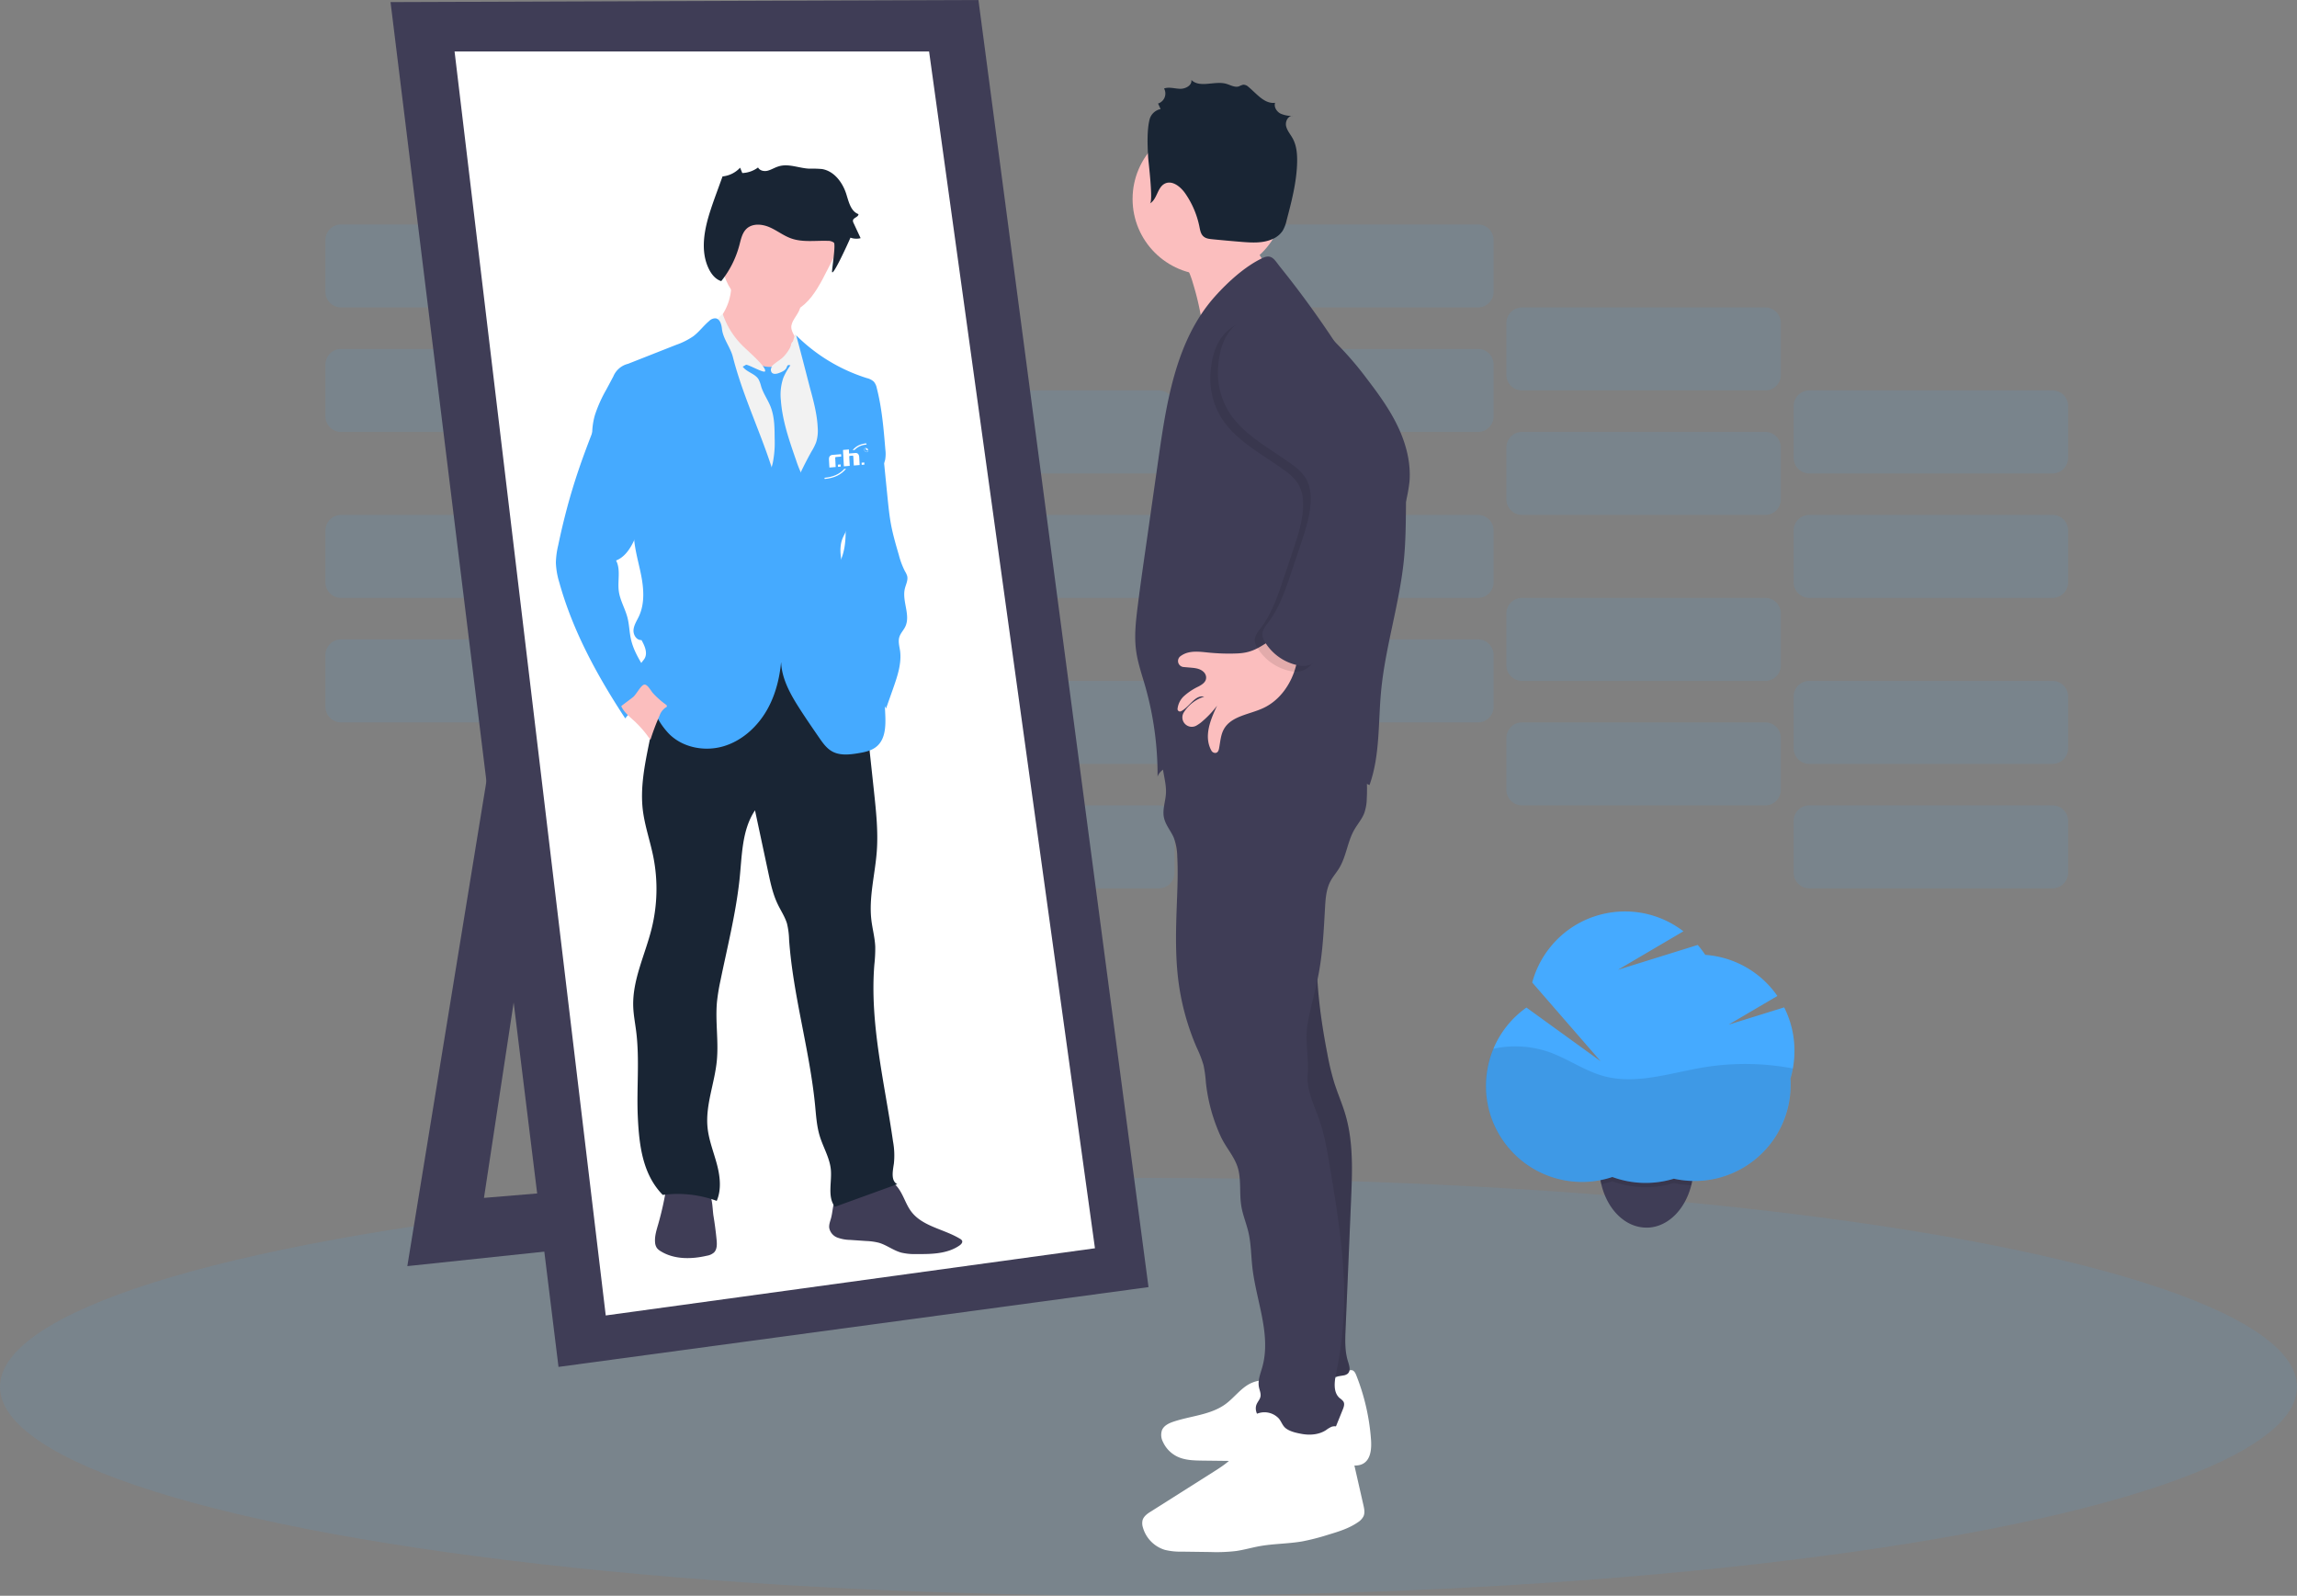 <svg xmlns="http://www.w3.org/2000/svg" width="1094" height="760" xml:space="preserve"><rect width="100%" height="100%" fill="#808080" stroke="none"/><path opacity=".1" fill="#45AAFF" d="M162.43 304.52H278.3a7.43 7.43 0 0 1 7.43 7.431v24.66a7.43 7.43 0 0 1-7.43 7.43H162.43a7.43 7.43 0 0 1-7.43-7.43v-24.66a7.43 7.43 0 0 1 7.43-7.431zM299.24 344.05h115.87a7.43 7.43 0 0 1 7.43 7.431v24.659a7.43 7.43 0 0 1-7.43 7.431H299.24a7.43 7.43 0 0 1-7.43-7.431v-24.66a7.43 7.43 0 0 1 7.43-7.43zM436.06 383.57h115.87a7.43 7.43 0 0 1 7.431 7.43v24.66a7.43 7.43 0 0 1-7.431 7.43H436.06a7.43 7.43 0 0 1-7.43-7.43V391a7.43 7.43 0 0 1 7.43-7.43zM162.43 245.24H278.3a7.43 7.43 0 0 1 7.43 7.43v24.66a7.43 7.43 0 0 1-7.43 7.43H162.43a7.43 7.43 0 0 1-7.43-7.43v-24.66a7.43 7.43 0 0 1 7.43-7.43zM299.24 284.76h115.87a7.43 7.43 0 0 1 7.43 7.43v24.66a7.43 7.43 0 0 1-7.43 7.431H299.24a7.43 7.43 0 0 1-7.43-7.431v-24.66a7.43 7.43 0 0 1 7.43-7.43zM436.06 324.29h115.87a7.43 7.43 0 0 1 7.431 7.43v24.66a7.43 7.43 0 0 1-7.431 7.43H436.06a7.43 7.43 0 0 1-7.43-7.43v-24.66a7.43 7.43 0 0 1 7.43-7.43zM588.07 304.52h115.87a7.43 7.43 0 0 1 7.43 7.431v24.66a7.43 7.43 0 0 1-7.43 7.43H588.07a7.43 7.43 0 0 1-7.431-7.43v-24.66a7.432 7.432 0 0 1 7.431-7.431zM724.88 344.05h115.87a7.43 7.43 0 0 1 7.43 7.431v24.659a7.43 7.43 0 0 1-7.43 7.431H724.88a7.43 7.43 0 0 1-7.43-7.431v-24.66a7.43 7.43 0 0 1 7.43-7.43zM861.7 383.57h115.87A7.43 7.43 0 0 1 985 391v24.66a7.43 7.43 0 0 1-7.43 7.43H861.7a7.43 7.43 0 0 1-7.431-7.43V391a7.431 7.431 0 0 1 7.431-7.43zM588.07 245.24h115.87a7.43 7.43 0 0 1 7.43 7.43v24.66a7.43 7.43 0 0 1-7.43 7.43H588.07a7.43 7.43 0 0 1-7.431-7.43v-24.66a7.431 7.431 0 0 1 7.431-7.43zM724.88 284.76h115.87a7.43 7.43 0 0 1 7.43 7.43v24.66a7.43 7.43 0 0 1-7.43 7.431H724.88a7.43 7.43 0 0 1-7.43-7.431v-24.66a7.43 7.43 0 0 1 7.43-7.43zM861.7 324.29h115.87a7.43 7.43 0 0 1 7.43 7.43v24.66a7.43 7.43 0 0 1-7.43 7.43H861.7a7.43 7.43 0 0 1-7.431-7.43v-24.66a7.431 7.431 0 0 1 7.431-7.43zM162.43 166.19H278.3a7.43 7.43 0 0 1 7.43 7.43v24.66a7.43 7.43 0 0 1-7.43 7.43H162.43a7.43 7.43 0 0 1-7.43-7.43v-24.66a7.43 7.43 0 0 1 7.43-7.43zM299.24 205.71h115.87a7.43 7.43 0 0 1 7.43 7.43v24.66a7.43 7.43 0 0 1-7.43 7.43H299.24a7.43 7.43 0 0 1-7.43-7.43v-24.66a7.43 7.43 0 0 1 7.43-7.43zM436.06 245.24h115.87a7.43 7.43 0 0 1 7.431 7.43v24.66a7.43 7.43 0 0 1-7.431 7.43H436.06a7.43 7.43 0 0 1-7.43-7.43v-24.66a7.43 7.43 0 0 1 7.43-7.43zM162.43 106.9H278.3a7.43 7.43 0 0 1 7.43 7.43v24.66a7.43 7.43 0 0 1-7.43 7.43H162.43a7.43 7.43 0 0 1-7.43-7.43v-24.66a7.43 7.43 0 0 1 7.43-7.43zM299.24 146.43h115.87a7.43 7.43 0 0 1 7.43 7.43v24.66a7.43 7.43 0 0 1-7.43 7.43H299.24a7.43 7.43 0 0 1-7.43-7.43v-24.66a7.43 7.43 0 0 1 7.43-7.43zM436.06 185.95h115.87a7.43 7.43 0 0 1 7.431 7.43v24.66a7.43 7.43 0 0 1-7.431 7.43H436.06a7.43 7.43 0 0 1-7.43-7.43v-24.66a7.43 7.43 0 0 1 7.43-7.43zM588.07 166.19h115.87a7.43 7.43 0 0 1 7.43 7.43v24.66a7.43 7.43 0 0 1-7.43 7.43H588.07a7.43 7.43 0 0 1-7.431-7.43v-24.66a7.432 7.432 0 0 1 7.431-7.43zM724.88 205.71h115.87a7.43 7.43 0 0 1 7.43 7.43v24.66a7.43 7.43 0 0 1-7.43 7.43H724.88a7.43 7.43 0 0 1-7.43-7.43v-24.66a7.43 7.43 0 0 1 7.43-7.43zM861.7 245.24h115.87a7.43 7.43 0 0 1 7.43 7.43v24.66a7.43 7.43 0 0 1-7.43 7.43H861.7a7.43 7.43 0 0 1-7.431-7.43v-24.66a7.431 7.431 0 0 1 7.431-7.43zM588.07 106.9h115.87a7.43 7.43 0 0 1 7.43 7.43v24.66a7.43 7.43 0 0 1-7.43 7.43H588.07a7.43 7.43 0 0 1-7.431-7.43v-24.66a7.432 7.432 0 0 1 7.431-7.43zM724.88 146.43h115.87a7.43 7.43 0 0 1 7.43 7.43v24.66a7.43 7.43 0 0 1-7.43 7.43H724.88a7.43 7.43 0 0 1-7.43-7.43v-24.66a7.43 7.43 0 0 1 7.43-7.43zM861.7 185.95h115.87a7.43 7.43 0 0 1 7.43 7.43v24.66a7.43 7.43 0 0 1-7.43 7.43H861.7a7.43 7.43 0 0 1-7.431-7.43v-24.66a7.431 7.431 0 0 1 7.431-7.43z"/><ellipse opacity=".1" fill="#45AAFF" cx="547" cy="660.5" rx="547" ry="99.5"/><path fill="#3F3D56" d="m240 321-46 282 208-22-9-24-162.5 13.5 38-250z"/><path fill="#3F3D56" d="m186 1 280-1 81 613-281 38z"/><path fill="#FFF" d="M216.5 24.5h226l79 570-233 32z"/><path fill="#3F3D56" d="M429.64 568.86c1.42 2.72 2.48 5.659 4.33 8.109 5.4 7.22 15.65 8.351 23.34 13.061.385.195.702.502.91.88.351.83-.43 1.7-1.18 2.22-5.83 4.09-13.48 4.18-20.61 4.13a27.486 27.486 0 0 1-7.13-.68c-3.77-1-7-3.63-10.72-4.7a28.491 28.491 0 0 0-5.89-.83l-7.81-.53a18.385 18.385 0 0 1-6.09-1.13 6.157 6.157 0 0 1-3.84-4.55c-.22-1.66.49-3.27.91-4.89 1-3.841.69-8.48 3.68-11.101a11.36 11.36 0 0 1 4.15-2 132.465 132.465 0 0 1 16.61-4.42c4.63-.909 7.29 2.491 9.34 6.431zM341.3 590.49c.2 2.13.26 4.569-1.28 6.06a6.827 6.827 0 0 1-3.35 1.5c-7.39 1.72-15.63 1.84-22.06-2.18a6.099 6.099 0 0 1-1.74-1.49 5.433 5.433 0 0 1-.88-2.75c-.23-2.83.64-5.62 1.43-8.35a146.352 146.352 0 0 0 4.25-19.75c.08-.55 18.87 3 20.12 4.859 1.57 2.301 1.58 7.82 2 10.561a171.645 171.645 0 0 1 1.51 11.54z"/><path fill="#192534" d="m411.24 330.27 5 46.49c1 9.5 2.05 19.05 1.36 28.58-.8 11-3.88 22-2.58 32.9.51 4.24 1.67 8.399 1.84 12.67a68.97 68.97 0 0 1-.43 8.5c-2.26 28.21 4.89 56.2 8.89 84.21.643 3.455.784 6.984.42 10.479-.521 3.551-1.561 8.21 1.6 9.891l-29.68 10.76c-3.79-4.75-1.28-12.14-2-18.17-.66-5.43-3.64-10.271-5.23-15.5-1.44-4.7-1.74-9.65-2.21-14.53-2.59-26.569-10.54-52.45-12.4-79.08a36.018 36.018 0 0 0-1-7.63c-1-3.31-3-6.2-4.46-9.31-2.24-4.67-3.34-9.79-4.42-14.851l-6.35-29.75c-6.42 9.561-6.16 22-7.43 33.46-1.78 16-5.76 31.73-9 47.53a94.352 94.352 0 0 0-1.69 10.3c-.84 9.271.83 18.63-.06 27.891-1 10.729-5.51 21.199-4.42 31.93.6 5.939 2.88 11.56 4.42 17.32s2.3 12.079-.05 17.569a53.995 53.995 0 0 0-25.71-2.84c-9.53-9.75-11.22-23.35-11.87-37-.65-13.65.92-27.32-.78-40.84-.5-4-1.28-7.9-1.41-11.891-.42-12.789 5.73-24.76 8.79-37.189a78.69 78.69 0 0 0 .77-34.15c-1.5-7.47-4.08-14.72-5-22.29-1.25-10.609.87-21.3 3-31.779 1.43-7.07 2.85-14.141 4.47-21.17 1.74-7.551 3.81-15.261 8.46-21.44 7.44-9.89 20.65-14.28 33-13.32 12.35.96 23.88 6.58 34.08 13.58a128.469 128.469 0 0 1 22.08 18.67z"/><path fill="#FBBEBE" d="M378.06 152.25a8.616 8.616 0 0 0-1.15 2.94c-.25 2.05 1 3.93 2 5.72a31.14 31.14 0 0 1 2.93 7.3 11.99 11.99 0 0 1 .43 4.87 11.748 11.748 0 0 1-1.3 3.5c-1.93 3.72-4.79 7.16-8.68 8.71a15.294 15.294 0 0 1-9.39.38 28.54 28.54 0 0 1-8.59-4.08 26.091 26.091 0 0 1-5.88-5.1 35.242 35.242 0 0 1-4.06-7c-2.08-4.35-4.19-9-3.81-13.77.02-.433.101-.86.24-1.27a6.842 6.842 0 0 1 1.34-2 26.102 26.102 0 0 0 6.12-18.15l14.57 3.31c3.21.73 6.42 1.46 9.59 2.37 2.6.75 6.6 1.79 8.29 4.11 1.69 2.32-1.5 6.04-2.65 8.16z"/><path fill="#FBBEBE" d="M370.26 96.81c14.625 0 34.685 10.712 26.48 26.48-6.75 12.973-11.855 26.48-26.48 26.48-14.624 0-26.48-11.855-26.48-26.48s11.856-26.48 26.48-26.48z"/><path fill="#F2F2F2" d="M366 176.71c1.12-2.45 3.54-4 5.75-5.54s4.45-3.51 4.88-6.18a4.42 4.42 0 0 1 .44-1.74c.85-1.28 2.87-.64 4.08.3 2.94 2.29 4.94 5.54 6.89 8.71a74.48 74.48 0 0 1 6.45 12.19c2.81 7.41 3.15 15.5 3.46 23.41.28 7.2.55 14.51-1.2 21.49-1.1 4.42-3 8.71-3.11 13.26-.33 16.53-6.07 32.33-6.47 48.86-.03 4.78.21 9.557.72 14.31l.94 10.729a713.092 713.092 0 0 1-43.5-3.83c-.42-4.939-1.83-9.729-3.12-14.51a314.93 314.93 0 0 1-10.11-59.74c-.77-10.72-1.56-21.4-2.75-32.08-1.07-9.71-3.17-19.48-1.91-29.17a40.282 40.282 0 0 1 4.1-12.62 8.319 8.319 0 0 1 3.2-3.83 8.645 8.645 0 0 1 2.26-.73 41.985 41.985 0 0 1 6.88-.81 4.763 4.763 0 0 1 1.68.16 5.274 5.274 0 0 1 2.29 2.22A41.517 41.517 0 0 0 366 176.71z"/><path fill="#45AAFF" d="M353.72 174.59c1.86 2.66 5.8 3.29 7.52 6a15.782 15.782 0 0 1 1.31 3.57c1.05 3.35 3.17 6.26 4.46 9.53 1.86 4.7 1.91 9.9 1.93 14.95a49.461 49.461 0 0 1-.92 12c-.6 2.47-1.58 4.82-2.3 7.26a35.492 35.492 0 0 0-1.34 12.8c0 .932.249 1.846.72 2.65a5.745 5.745 0 0 0 2.56 1.74c2.93 1.29 6 2.61 9.2 2.31a3.367 3.367 0 0 0 1.83-.61c.371-.338.676-.741.9-1.19l2-3.38c1.81-3.09 3.7-6.55 3-10.08a19.96 19.96 0 0 0-2.27-5.17 60.783 60.783 0 0 1-3.26-8.07c-3.19-9.17-6.42-18.47-7.14-28.15a24.75 24.75 0 0 1 1.2-10.92c.939-2.157 2.12-4.2 3.52-6.09a2.608 2.608 0 0 0-2.81-.95c-1.006.311-1.98.716-2.91 1.21-2.94 1.24-6.2.79-9.17-.06-1.16-.34-3-1.5-4.2-1.42-.41.05-3.76 2.19-3.83 2.07z"/><path fill="#F2F2F2" d="M377.13 174.48c-.6-.48-1.53-.92-2.06-.36a2.325 2.325 0 0 0-.38.81c-.52 1.4-2.05 2.09-3.44 2.63s-2.89.84-3.73-.19a2.26 2.26 0 0 1 .13-2.67 8.14 8.14 0 0 1 2.19-1.85 21.381 21.381 0 0 0 8.72-13.72 6.519 6.519 0 0 1 2.39 4.13c.33 1.59.37 3.23.7 4.82.49 2.28 1.58 4.41 1.83 6.72.13 1.23 0 2.47 0 3.7.045 1.203.186 2.4.42 3.58-2.34-2.48-3.99-5.39-6.77-7.6zM356.89 167.69c-1-.95-2-1.85-3-2.82a38.898 38.898 0 0 1-9.67-15.35c-1.28 1-2.69 2.32-2.72 4a6.132 6.132 0 0 0 1.32 3.25 50.67 50.67 0 0 1 7.33 19.61 5.841 5.841 0 0 1 5.05-2.69c1.58 0 8.67 4.2 9.18 3.14.75-1.66-6.29-8.01-7.49-9.14z"/><path fill="#45AAFF" d="M379.22 159.73a83 83 0 0 0 33.58 20.33 7.534 7.534 0 0 1 3.39 1.72 6.93 6.93 0 0 1 1.41 3.1c2.44 9.54 3.26 19.41 4.07 29.22a16.262 16.262 0 0 1-.1 4.88c-.59 2.62-2.45 4.74-4.28 6.71-5.74 6.15-12.29 12.58-13.26 20.94a33.372 33.372 0 0 1-.57 4.8c-.5 1.86-1.61 3.5-2.29 5.31-3.34 8.91 4.21 19.7-.39 28a50.525 50.525 0 0 1 5.06 15.26 19.868 19.868 0 0 0 1.37 5.88c1.37 2.86 4.19 4.68 6.41 7 6.77 6.94 7.6 17.561 8 27.25.25 5.46.17 11.73-4 15.311-2.41 2.09-5.7 2.77-8.85 3.29-4.19.699-8.75 1.199-12.46-.87-2.66-1.48-4.47-4.07-6.2-6.57-3.28-4.771-6.57-9.53-9.68-14.42-4.92-7.71-9.56-16.521-8.14-25.561-.4 9.25-2.35 18.57-6.89 26.631-4.54 8.06-11.85 14.79-20.72 17.449-8.87 2.66-19.24.78-25.85-5.699a34.942 34.942 0 0 1-5.51-7.431 72.51 72.51 0 0 1-8.14-20.71c-.43-1.89-.75-4 .2-5.689.45-.801 1.14-1.431 1.61-2.221 1.58-2.689.06-6.08-1.47-8.819-2.33.22-4-2.521-3.79-4.86s1.61-4.37 2.6-6.5c2.9-6.28 2.26-13.59.86-20.36s-3.49-13.5-3.33-20.41c.17-7.31-5.09-13.89-9.1-20-2.24-3.44-4.85-6.64-6.8-10.25a33.07 33.07 0 0 1-2.62-24.76 64.886 64.886 0 0 1 5.48-12.22l3.3-6.19c1.246-3 3.845-5.228 7-6l22.83-9a34.35 34.35 0 0 0 8.24-4.12c2.79-2.1 4.87-5 7.53-7.24a4.218 4.218 0 0 1 3-1.31c2.14.19 2.9 2.89 3.12 5 .5 4.72 4 8.72 5.19 13.31 6.44 25.35 20.07 48.73 23.81 74.61 4.2-10.09 8.4-20.2 13.78-29.7a24.634 24.634 0 0 0 2.13-4.31c.646-2.167.886-4.435.71-6.69-.27-6.51-2-12.87-3.71-19.16-2.22-8.561-4.22-16.451-6.53-24.931z"/><path fill="#45AAFF" d="M422.73 237.19c.439 4.26.869 8.53 1.659 12.74.92 4.87 2.32 9.63 3.71 14.39a37.49 37.49 0 0 0 2.9 7.73 9.937 9.937 0 0 1 1.07 2.29c.489 2-.63 4-1.11 6-1.44 6 2.88 12.67.16 18.2-.82 1.68-2.25 3.07-2.79 4.87-.63 2.07 0 4.28.33 6.42.85 6-1.2 12.1-3.22 17.87l-3.44 9.74c-3.14-5.841-6.31-11.74-10.65-16.75-1.55-1.801-3.24-3.471-4.67-5.37a37.675 37.675 0 0 1-5-9.74 84.435 84.435 0 0 1-5.17-25.72 17.599 17.599 0 0 1 .85-7.4 39.389 39.389 0 0 1 2.22-4c2.68-4.83 3.23-10.55 3.18-16.07-.05-5.52-.64-11.06 0-16.55a37.869 37.869 0 0 1 4-13.13 18.637 18.637 0 0 1 5.43-6.77 9.781 9.781 0 0 1 6-1.95c3.27.19 2.52 3 2.8 5.71l1.741 17.49zM275.64 223.58c-2.04 6-3.88 12.053-5.52 18.16-1.6 6-3.03 12.033-4.29 18.1a38.785 38.785 0 0 0-1.08 8.14 36.424 36.424 0 0 0 1.63 9.41c6.44 23.209 18.18 44.62 31.4 64.75a58.26 58.26 0 0 1 13.3-12.14 2.85 2.85 0 0 0 1-1 2.708 2.708 0 0 0-.32-2.34c-3.65-7.48-9.43-14.07-11.25-22.2-.76-3.38-.79-6.9-1.65-10.26-1.11-4.35-3.59-8.33-4.16-12.79-.61-4.86 1-10.16-1.28-14.47 4.65-1.81 7.34-6.6 9.31-11.19a61.296 61.296 0 0 0 4.48-14.71 44.263 44.263 0 0 0-5.41-28.15 44.985 44.985 0 0 0-9.05-11.36c-1.19-1.07-4-4.14-5.73-4.11-2.31.05-3.05 3.79-3.71 5.47-2.67 6.86-5.31 13.73-7.67 20.69z"/><path fill="#FBBEBE" d="M317.06 335.51c.3.221.64.521.56.88-.08.36-.37.45-.63.601a7.758 7.758 0 0 0-2.88 3.899 108.856 108.856 0 0 0-4.34 11.49 50.32 50.32 0 0 0-7.84-9.149c-2.28-2.101-4.83-4.091-6.05-6.931 0-.08 5.24-3.95 5.72-4.37 1.47-1.31 3.32-4.939 4.84-5.739 1.72-.9 3.36 2.63 4.67 4.05a39.733 39.733 0 0 0 5.95 5.269z"/><path fill="#192534" d="M396.277 129.397c-.07-1.31 1.863-13.007.863-13.857a4.73 4.73 0 0 0-3-.83c-5.83-.19-11.86.79-17.36-1.17-3.62-1.29-6.71-3.77-10.24-5.31s-8.05-1.95-10.9.64c-2.16 2-2.75 5.07-3.5 7.9a46.316 46.316 0 0 1-8.63 17.12c-2.71-.84-4.65-3.26-5.9-5.8-4.25-8.66-2.16-19 .86-28.18 1-3.08 2.11-6.13 3.22-9.17l2.44-6.72a13.116 13.116 0 0 0 8.36-4.16l1.05 2.55a13.3 13.3 0 0 0 7.5-2.65c.84 1.58 3 2 4.75 1.49s3.26-1.49 5-2c4.65-1.5 9.61.81 14.49 1.07 2.065-.05 4.131.01 6.19.18 5.76.93 9.83 6.35 11.59 11.91 1.17 3.7 2.14 8.25 5.79 9.56.08 1.4-2.4 1.67-2.61 3-.025.443.079.884.3 1.27l3.35 7.19a8.324 8.324 0 0 1-4.84-.24c-1.51 3.55-8.623 18.917-8.773 16.207z"/><path fill="#FBBEBE" d="M568.14 134.8a131.19 131.19 0 0 1 4 16.73c.721 4.24 1.141 8.95-1.29 12.49 9.261-13.93 18.931-28.28 33-37.27a30.135 30.135 0 0 1-7.85-23.24c.08-.84-11.55 3.55-12.44 4.05-4.079 2.27-7.819 5.09-11.8 7.52-2.06 1.25-10.64 4.21-10.72 6 0 1.15 3.41 4.67 4.05 5.88a45.642 45.642 0 0 1 3.05 7.84z"/><path fill="#FFF" d="M611.17 660.18a15.501 15.501 0 0 0-15.84-1.199c-4.53 2.34-7.58 6.77-11.7 9.77-7.08 5.14-16.43 5.55-24.72 8.33-2.2.74-4.54 1.84-5.47 4a7.099 7.099 0 0 0 .409 5.57 14.412 14.412 0 0 0 6.86 7.069c3.72 1.78 8 1.86 12.12 1.91l35.8.42c11 .13 22.07.26 33 1.63 2.55.32 5.31.67 7.56-.58 3.66-2 4.08-7.06 3.801-11.229a103.099 103.099 0 0 0-7-30.8c-.431-1.09-1-2.33-2.21-2.53a3.595 3.595 0 0 0-2.38.76c-10.101 6-22.891 9.391-33.631 4.59"/><path fill="#3F3D56" d="M629.09 431.78c-4 23.229-1.39 47.1 3.11 70.229a122.35 122.35 0 0 0 3.27 13.641c1.61 5.1 3.78 10 5.29 15.13 3.84 13 3.3 26.899 2.73 40.47L640.87 633c-.22 5.18-.42 10.48 1.14 15.42.63 2 1.4 4.5-.189 5.85a4.455 4.455 0 0 1-2.11.811 32.663 32.663 0 0 1-21-3.15L618 589.55c-.22-19.229-.45-38.54-3.41-57.53-2.35-15.1-6.43-30-6.7-45.279-.279-16 3.641-31.79 7.641-47.3.859-3.32 4-5.75 6.58-8a8.064 8.064 0 0 1 3.2-1.94c1.199-.331 3.039 1.269 3.779 2.279z"/><path opacity=".1" d="M629.09 431.78c-4 23.229-1.39 47.1 3.11 70.229a122.35 122.35 0 0 0 3.27 13.641c1.61 5.1 3.78 10 5.29 15.13 3.84 13 3.3 26.899 2.73 40.47L640.87 633c-.22 5.18-.42 10.48 1.14 15.42.63 2 1.4 4.5-.189 5.85a4.455 4.455 0 0 1-2.11.811 32.663 32.663 0 0 1-21-3.15L618 589.55c-.22-19.229-.45-38.54-3.41-57.53-2.35-15.1-6.43-30-6.7-45.279-.279-16 3.641-31.79 7.641-47.3.859-3.32 4-5.75 6.58-8a8.064 8.064 0 0 1 3.2-1.94c1.199-.331 3.039 1.269 3.779 2.279z"/><path fill="#3F3D56" d="M554 359.18c-1.48 6.09 1.66 12.4 1.31 18.66-.199 3.79-1.689 7.57-1 11.29.69 3.72 3.351 6.521 4.771 9.93a26.973 26.973 0 0 1 1.62 8.881c.41 7.479.08 15-.2 22.449-.47 12.5-.82 25.07.83 37.46a117.168 117.168 0 0 0 8.67 31.15 53.963 53.963 0 0 1 3.23 8.39c.552 2.686.92 5.405 1.1 8.141a82.681 82.681 0 0 0 7.07 25.71c2.55 5.57 7 10 8.409 15.91 1.341 5.659.44 11.63 1.41 17.359.71 4.25 2.44 8.271 3.4 12.471 1.25 5.43 1.22 11.06 1.85 16.6 1.8 16 9.07 32 4.73 47.52-.87 3.12-2.221 6.29-1.61 9.471.3 1.56 1.061 3.1.72 4.649-.279 1.32-1.3 2.34-1.819 3.59-1 2.341.06 5.12 1.84 6.931a19.665 19.665 0 0 0 6.5 3.84c7.37 3.15 15 6.35 23 6.28a6.174 6.174 0 0 0 2.83-.521c1.439-.75 2.149-2.38 2.76-3.88l4.1-10.14c.5-1.23 1-2.67.311-3.811a7.094 7.094 0 0 0-1.72-1.6c-3.311-2.79-2.561-8-1.681-12.19a177.969 177.969 0 0 0 3.721-32.7c.439-21.92-3.171-43.71-6.771-65.34-1.25-7.51-2.51-15.069-5-22.27s-6.16-14.13-5.56-21.61c.64-8.08-1.461-16.55 0-24.52 1.46-7.971 3.77-15.771 5.26-23.73 1.93-10.33 2.41-20.859 3-31.34.25-4.28.57-8.7 2.57-12.5 1.17-2.22 2.869-4.12 4.18-6.27 3.38-5.591 3.92-12.521 7.149-18.2 1.53-2.69 3.641-5.061 4.761-7.94a22.21 22.21 0 0 0 1.22-7.06 84.04 84.04 0 0 0-1-18.05 117.455 117.455 0 0 0-55-12.761c-7.31.12-14.7.86-21.56 3.391-6.541 2.43-12.501 5.84-19.401 6.36z"/><path fill="#FFF" d="M595 676c-2.94 3.66-2.74 8.89-4.62 13.2-2.28 5.229-7.36 8.58-12.18 11.63l-30 19c-1.641 1-3.4 2.229-4 4.09a6.571 6.571 0 0 0 .149 3.59 15.581 15.581 0 0 0 10.48 10.641c2.655.632 5.382.911 8.11.83l13.489.18c4.109.16 8.226 0 12.311-.48 3.74-.539 7.38-1.609 11.1-2.289 6.771-1.23 13.73-1.12 20.51-2.311a108.453 108.453 0 0 0 12.28-3.17c4.9-1.47 9.89-3 14.09-5.91a7.306 7.306 0 0 0 2.71-2.92c.71-1.65.32-3.54-.08-5.29l-6.439-28.3a16.868 16.868 0 0 0-2.521-6.61c-1.43-1.899-4-3.159-6.229-2.35-.92.419-1.789.942-2.59 1.56-3.301 2.17-7.53 2.53-11.431 1.851-2.52-.45-5.85-1.141-7.88-2.811-1.54-1.27-2-3.239-3.31-4.68A9.39 9.39 0 0 0 595 676z"/><circle fill="#FBBEBE" cx="575.55" cy="94.77" r="36.13"/><path fill="#192534" d="M547.68 96.89c3.46-1.94 3.46-7.53 7-9.39s7.561 1.37 9.83 4.63a42.579 42.579 0 0 1 6.75 15.87c.32 1.62.62 3.39 1.84 4.52 1.221 1.13 2.82 1.27 4.381 1.43 4.566.453 9.14.866 13.72 1.24 5.1.41 10.479.74 15.109-1.45a11.002 11.002 0 0 0 4.54-3.76 16.89 16.89 0 0 0 1.94-5.08c2.39-9.09 4.8-18.29 5-27.69.08-3.88-.26-7.9-2.13-11.3-1.09-2-2.69-3.74-3.141-5.94-.449-2.2 1-5 3.28-4.76a13.455 13.455 0 0 1-6-1.14c-1.81-1-3.149-3.15-2.51-5.11-5.08.65-8.78-4.37-12.74-7.62a3.45 3.45 0 0 0-2.42-1 8.765 8.765 0 0 0-2 .77c-2 .7-4.09-.63-6.14-1.21-5.5-1.54-12.49 2.18-16.57-1.82.39 2.55-2.74 4.26-5.32 4.21s-5.239-1-7.68-.14a5 5 0 0 1-2.86 7.16l1.21 2.64a6.82 6.82 0 0 0-5.25 4.92c-1.329 5.25-1 12.71-.68 18.11.161 2.37 2.471 21.02.841 21.91z"/><path fill="#3F3D56" d="M578.51 141.34c-18.149 20.41-22.77 49.14-26.64 76.19l-5.7 39.94c-1.479 10.36-3 20.72-4.29 31.11-.899 7.11-1.74 14.33-.76 21.43.77 5.601 2.64 11 4.2 16.391a154.578 154.578 0 0 1 6 43.489c1.21-3.56 5.399-5 9.08-5.8a146.814 146.814 0 0 1 91.859 9.811c5.05-14.15 4.101-29.631 5.51-44.591 2-21.329 8.891-42 10.931-63.29.75-7.93.84-15.9.92-23.87.06-5.85.12-11.76-1.101-17.49-1.359-6.34-4.229-12.25-7.199-18a469.07 469.07 0 0 0-43.05-68.53c-2.767-3.66-5.59-7.28-8.47-10.86-2.79-3.47-4-6.48-8.43-4.4-8.37 3.92-16.77 11.62-22.86 18.47z"/><path fill="#FBBEBE" d="M588.91 311.22c-4.428.16-8.861.021-13.271-.42-3.27-.319-6.609-.8-9.8 0-1.387.35-2.686.986-3.81 1.87a2.869 2.869 0 0 0 1.63 5l3.42.3c2.17.19 4.43.41 6.12 2a3.82 3.82 0 0 1 1.239 2.41c.211 2.33-1.81 3.601-3.619 4.57a28.696 28.696 0 0 0-7.061 4.7 9.777 9.777 0 0 0-2.93 6 1.158 1.158 0 0 0 1.7 1.069c4-2 6.609-7.93 11-6.939a17.824 17.824 0 0 0-9.66 7.43 4.48 4.48 0 0 0 6 6.33 20.1 20.1 0 0 0 1.88-1.25 46.211 46.211 0 0 0 7.93-8.24c-3.199 6.75-6.439 14.65-2.76 21.36a2.13 2.13 0 0 0 2 1.18c1.16-.12 1.5-1.21 1.69-2.17.6-3.09.75-6.35 2.27-9.1 3.521-6.381 12.2-7 18.811-10.11 7.93-3.68 13.359-11.6 15.55-20.06.766-2.468.9-5.088.39-7.62-1.47-5.69-8.49-7-13-4.25-5.529 3.51-8.739 5.72-15.719 5.94z"/><path opacity=".1" d="M581.89 199.29c7 10.81 19.15 16.9 29.57 24.49A24.8 24.8 0 0 1 618 230c2.63 4.06 3 9.22 2.46 14-.68 6.31-2.71 12.38-4.72 18.4l-4.37 13.05c-2.771 8.28-5.63 16.73-10.9 23.689-1.35 1.771-2.92 3.66-2.859 5.88a7.601 7.601 0 0 0 1.279 3.58 24.077 24.077 0 0 0 15.29 10.92c1.887.48 3.863.48 5.75 0 2.7-.8 4.73-3 6.61-5.079 9-9.931 18-20 24.5-31.65 6.35-11.37 10.15-24 13.65-36.51a76.944 76.944 0 0 0 3-14.13c.739-9-1.62-18-5.48-26.13s-9.17-15.49-14.64-22.64a157.672 157.672 0 0 0-17.15-19.68c-10.88-10.17-24.189-16.15-38.75-10.38-10.28 4.08-14.13 12.59-15.05 23.49a35.736 35.736 0 0 0 5.27 22.48z"/><path fill="#3F3D56" d="M585.53 196.55c7 10.81 19.16 16.9 29.569 24.49a24.885 24.885 0 0 1 6.511 6.26c2.63 4.06 3 9.21 2.46 14-.69 6.31-2.71 12.38-4.73 18.4l-4.37 13c-2.77 8.28-5.63 16.72-10.899 23.69-1.34 1.77-2.91 3.65-2.851 5.879a7.42 7.42 0 0 0 1.28 3.57 24.072 24.072 0 0 0 15.28 10.93c1.89.48 3.87.48 5.76 0 2.7-.789 4.72-3 6.61-5.069 9-9.94 18-20 24.5-31.65 6.35-11.37 10.149-24 13.649-36.52a76.087 76.087 0 0 0 3-14.12c.74-9-1.62-18-5.47-26.14s-9.17-15.49-14.64-22.64a157.812 157.812 0 0 0-17.19-19.57c-10.87-10.16-24.18-16.15-38.74-10.37-10.29 4.08-14.13 12.58-15.06 23.49a35.781 35.781 0 0 0 5.331 22.37zM806.65 555.24a36.997 36.997 0 0 1-.801 7.76c-.1.48-.21 1-.319 1.41-2.84 11.39-10.851 19.72-20.41 20.25h-1c-10.11 0-18.66-8.72-21.48-20.73a21.01 21.01 0 0 1-.22-1 36.99 36.99 0 0 1-.8-7.76c0-16.27 10.07-29.45 22.5-29.45s22.53 13.28 22.53 29.52z"/><path opacity=".1" d="M806.65 555.24a36.997 36.997 0 0 1-.801 7.76c-.1.48-.21 1-.319 1.41h-1a45.846 45.846 0 0 1-7.36-1 45.055 45.055 0 0 1-11.701 1.979h-1.739a46.475 46.475 0 0 1-6.16-.409 45.18 45.18 0 0 1-9.67-2.4 45.664 45.664 0 0 1-5.221 1.4c-.08-.32-.149-.641-.22-1a37.005 37.005 0 0 1-.8-7.761c0-16.27 10.07-29.45 22.5-29.45S806.65 539 806.65 555.24z"/><path fill="#45AAFF" d="M854.65 500.38a45.557 45.557 0 0 0-4.9-20.61L823.29 488l23.229-13.66a45.73 45.73 0 0 0-34.359-19.58 45.722 45.722 0 0 0-3.57-4.72l-38 11.83 31.17-18.33c-20.035-15.377-48.742-11.601-64.119 8.436a45.744 45.744 0 0 0-7.881 15.954l32.55 37.471L727 479.86c-20.605 14.614-25.461 43.165-10.847 63.77 11.649 16.427 32.673 23.3 51.776 16.93a45.917 45.917 0 0 0 29.28.811c24.692 5.435 49.115-10.178 54.55-34.87a45.783 45.783 0 0 0 1.07-9.79c0-1 0-2-.1-3a45.63 45.63 0 0 0 1.921-13.331z"/><path opacity=".1" d="M853.86 508.86a121.88 121.88 0 0 0-42.341-.54c-15.89 2.63-32.13 8.41-47.67 4.189-9.119-2.479-17-8.22-25.909-11.41a49.183 49.183 0 0 0-26.75-1.6c-9.747 23.317 1.254 50.121 24.571 59.868a45.76 45.76 0 0 0 32.118 1.192 45.924 45.924 0 0 0 29.28.81c24.692 5.435 49.115-10.178 54.55-34.87a45.783 45.783 0 0 0 1.07-9.79c0-1 0-2-.101-3a44.611 44.611 0 0 0 1.182-4.849z"/><path fill-rule="evenodd" clip-rule="evenodd" fill="#FFF" d="m412.568 214.358-.274-.868c-.237.021-.41.122-.52.305-.108.182-.125.396-.046.641.074.235.22.432.436.591a.991.991 0 0 0 .676.206c.238-.02.409-.122.517-.306.106-.186.123-.399.047-.639l-.836.07zm-.943.084c-.085-.27-.067-.509.057-.716.125-.208.317-.322.579-.344.26-.023.513.054.755.23.246.173.412.397.496.669.086.27.067.509-.059.715-.124.205-.316.317-.578.34a1.123 1.123 0 0 1-.757-.228 1.278 1.278 0 0 1-.493-.666"/><path fill="#FFF" d="m392.641 227.558.173.55c4.513-.419 7.759-1.968 10.147-4.848l-.861.071c-2.252 2.491-5.265 3.837-9.459 4.227zM412.572 211.137c-2.801.277-4.835 1.288-6.486 3.24l.906-.076.016-.018c1.491-1.526 3.319-2.354 5.738-2.596-.062-.195-.11-.352-.174-.55z"/><path fill-rule="evenodd" clip-rule="evenodd" fill="#FFF" d="M396.554 216.645c-1.311.11-1.813.978-1.739 2.286l.132 2.378c.05.81.055.779.083 1.365l2.984-.249-.224-4.244c-.017-.361.085-.496.428-.524l2.431-.203a69.89 69.89 0 0 0-.059-1.146l-4.036.337zM409.223 217.728c-.075-1.308-.658-2.085-1.97-1.977l-2.87.24-.075-1.938-2.786.231c.028.511-.013.357.036 1.166l.287 5.282c.05.81.057.829.081 1.365l2.783-.233c-.027-.547-.027-.555-.077-1.365l-.158-2.877c-.017-.361.085-.495.429-.524l1.015-.084c.342-.029.474.085.492.446l.158 2.878c.05.81.063.815.092 1.364l2.775-.232-.212-3.742zM399.067 221.301l1.289-.108.043 1.033-1.29.107zM410.355 220.359l1.291-.108.041 1.033-1.289.108z"/></svg>